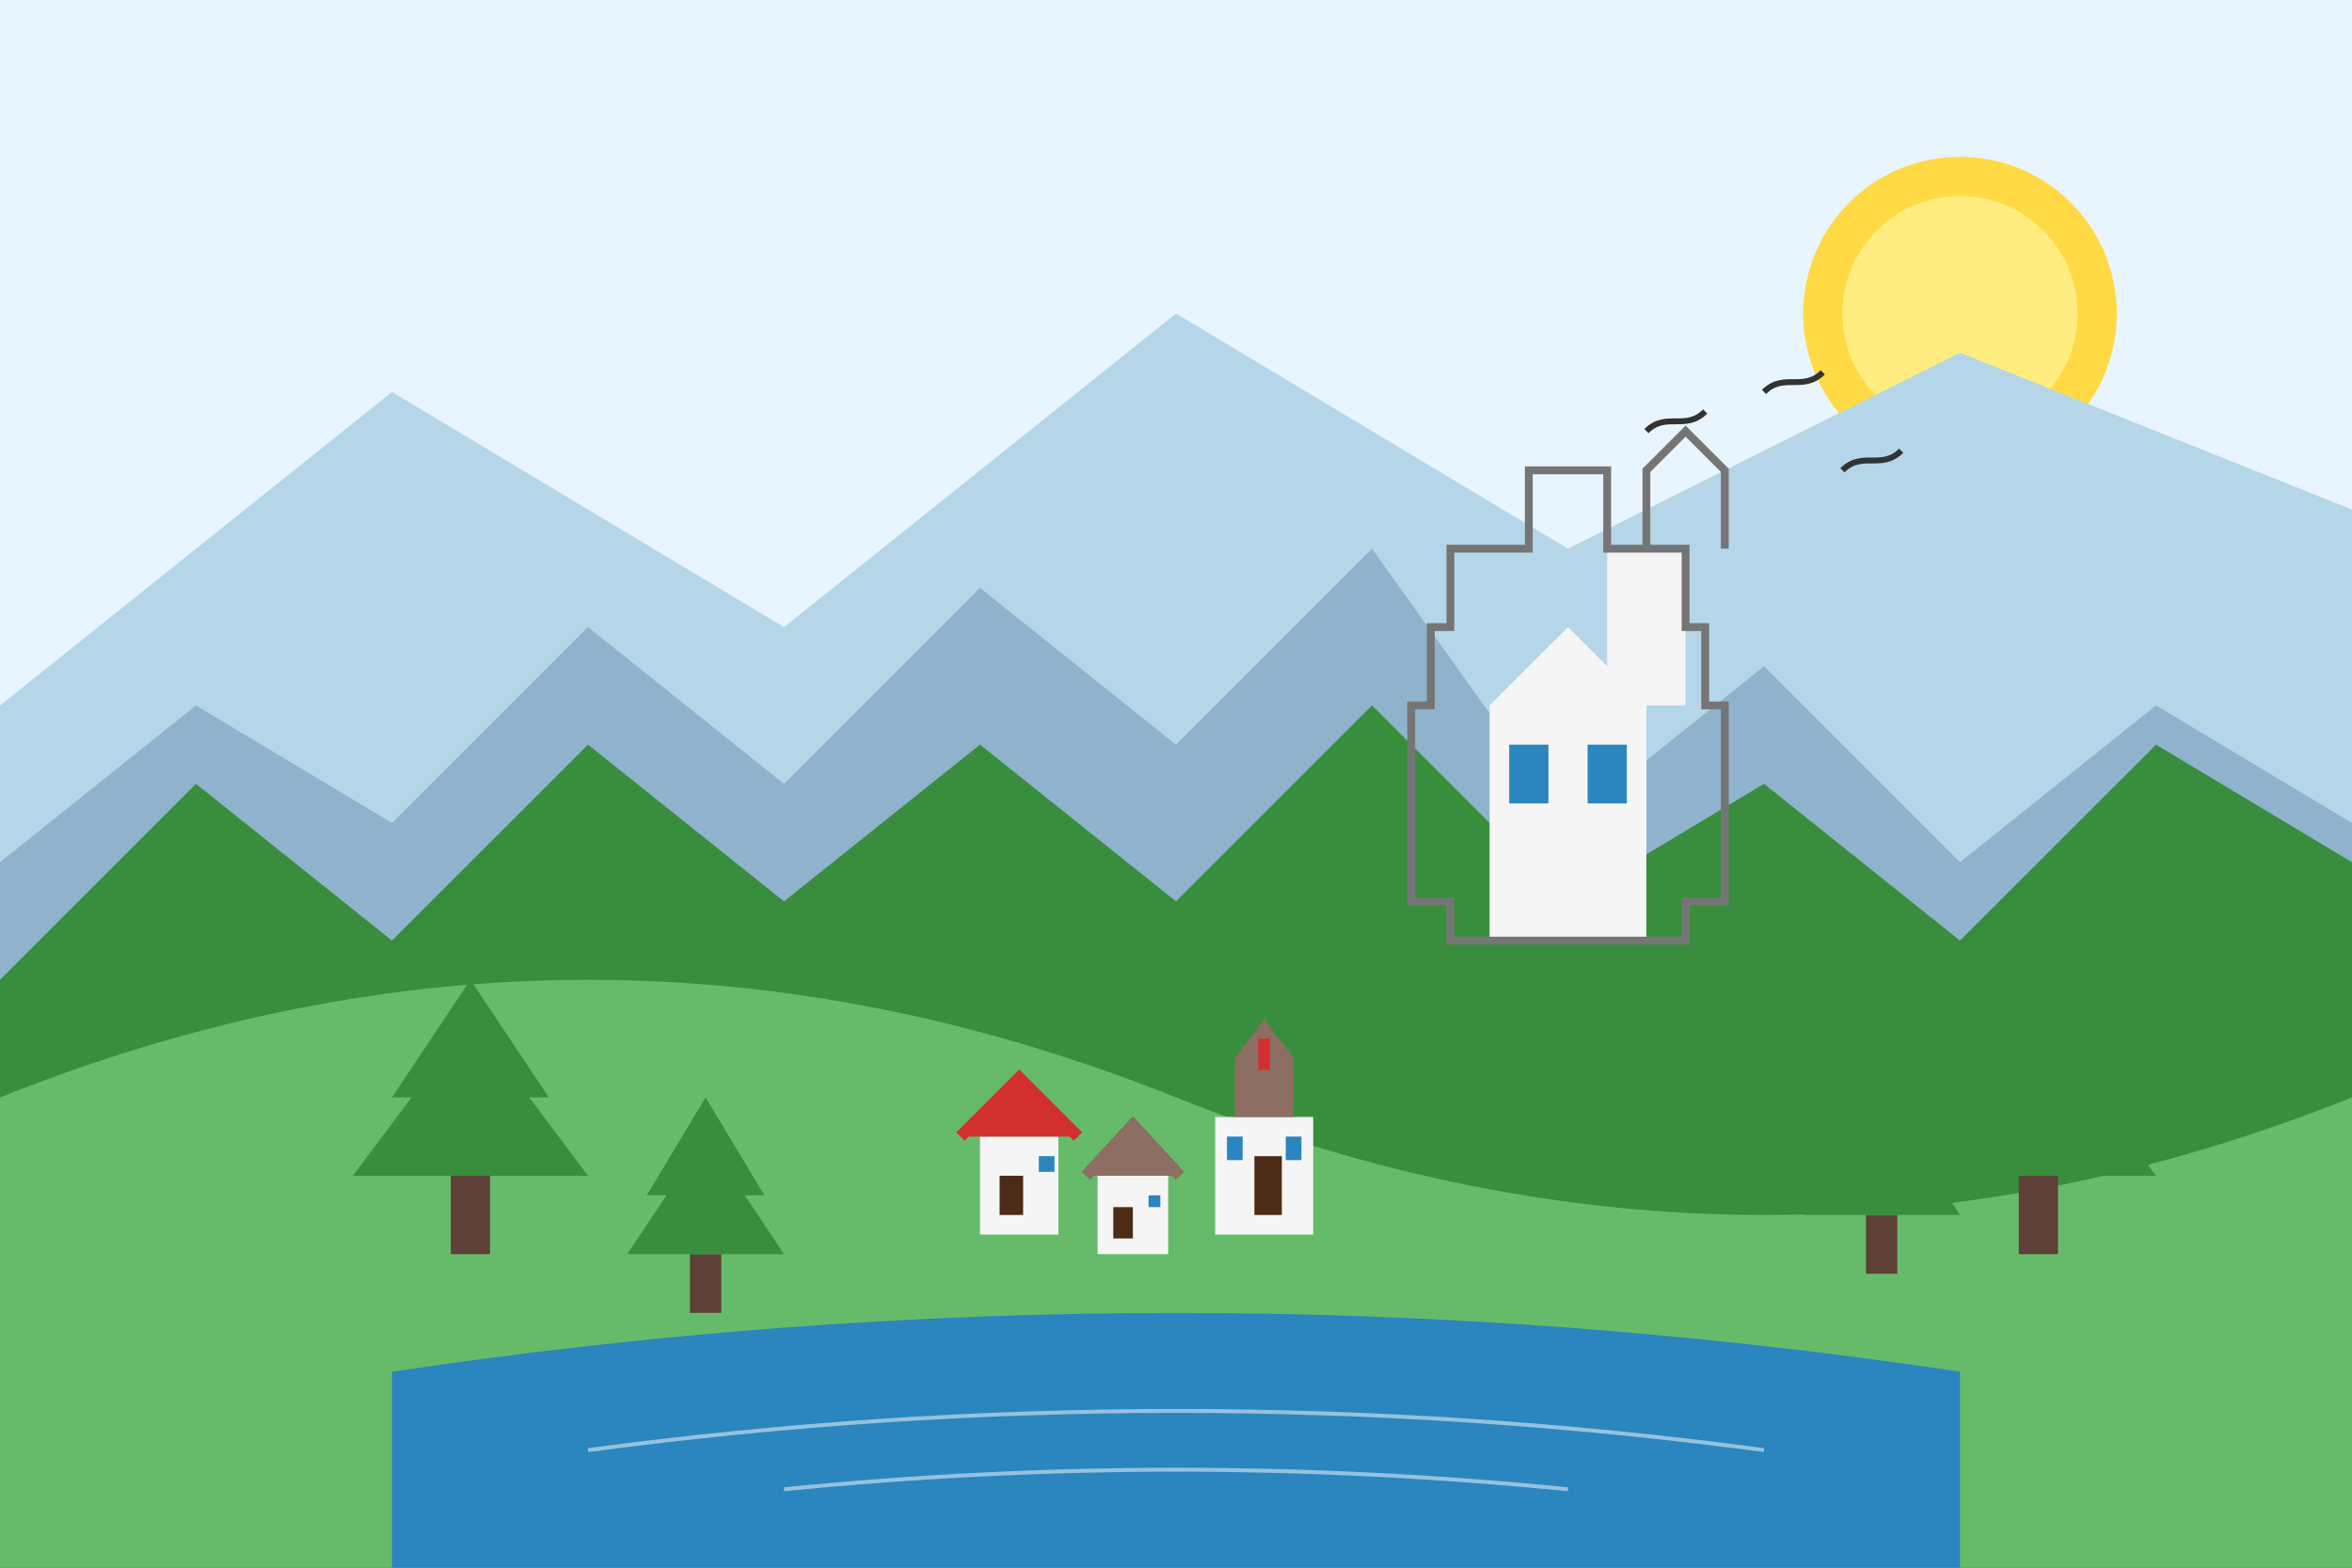 <svg width="600" height="400" viewBox="0 0 600 400" fill="none" xmlns="http://www.w3.org/2000/svg">
  <!-- Sky Background -->
  <rect width="600" height="400" fill="#e8f5fe"/>
  
  <!-- Sun -->
  <circle cx="500" cy="80" r="40" fill="#ffda44"/>
  <circle cx="500" cy="80" r="30" fill="#ffed80"/>
  
  <!-- Distant Mountains -->
  <path d="M0 180 L100 100 L200 160 L300 80 L400 140 L500 90 L600 130 L600 400 L0 400 Z" fill="#b5d6e8"/>
  
  <!-- Mid-Ground Mountains -->
  <path d="M0 220 L50 180 L100 210 L150 160 L200 200 L250 150 L300 190 L350 140 L400 210 L450 170 L500 220 L550 180 L600 210 L600 400 L0 400 Z" fill="#8fb3cc"/>
  
  <!-- Foreground Mountains -->
  <path d="M0 250 L50 200 L100 240 L150 190 L200 230 L250 190 L300 230 L350 180 L400 230 L450 200 L500 240 L550 190 L600 220 L600 400 L0 400 Z" fill="#388e3c"/>
  
  <!-- Hills -->
  <path d="M0 280 Q 150 220, 300 280 Q 450 340, 600 280 L600 400 L0 400 Z" fill="#66bb6a"/>
  
  <!-- Neuschwanstein Castle -->
  <path d="M380 180 L400 160 L420 180 L420 240 L380 240 Z" fill="#f5f5f5"/>
  <path d="M410 140 L430 140 L430 180 L410 180 Z" fill="#f5f5f5"/>
  <rect x="385" y="190" width="10" height="15" fill="#2b85be"/>
  <rect x="405" y="190" width="10" height="15" fill="#2b85be"/>
  <path d="M410 120 L410 140 L430 140 L430 160 L435 160 L435 180 L440 180 L440 230 L430 230 L430 240 L370 240 L370 230 L360 230 L360 180 L365 180 L365 160 L370 160 L370 140 L390 140 L390 120 Z" stroke="#757575" stroke-width="2" fill="none"/>
  <path d="M420 140 L420 120 L430 110 L440 120 L440 140" stroke="#757575" stroke-width="2" fill="none"/>
  
  <!-- Lake -->
  <path d="M100 350 Q 300 320, 500 350 L500 400 L100 400 Z" fill="#2b85be"/>
  <path d="M150 370 Q 300 350, 450 370" stroke="#fff" stroke-width="1" stroke-opacity="0.5"/>
  <path d="M200 380 Q 300 370, 400 380" stroke="#fff" stroke-width="1" stroke-opacity="0.5"/>
  
  <!-- Trees -->
  <g transform="translate(120, 300)">
    <rect x="-5" y="0" width="10" height="20" fill="#5d4037"/>
    <path d="M0 -50 L-20 -20 L-15 -20 L-30 0 L30 0 L15 -20 L20 -20 Z" fill="#388e3c"/>
  </g>
  
  <g transform="translate(180, 320)">
    <rect x="-4" y="0" width="8" height="15" fill="#5d4037"/>
    <path d="M0 -40 L-15 -15 L-10 -15 L-20 0 L20 0 L10 -15 L15 -15 Z" fill="#388e3c"/>
  </g>
  
  <g transform="translate(520, 300)">
    <rect x="-5" y="0" width="10" height="20" fill="#5d4037"/>
    <path d="M0 -50 L-20 -20 L-15 -20 L-30 0 L30 0 L15 -20 L20 -20 Z" fill="#388e3c"/>
  </g>
  
  <g transform="translate(480, 310)">
    <rect x="-4" y="0" width="8" height="15" fill="#5d4037"/>
    <path d="M0 -40 L-15 -15 L-10 -15 L-20 0 L20 0 L10 -15 L15 -15 Z" fill="#388e3c"/>
  </g>
  
  <!-- Small Village -->
  <g transform="translate(250, 320)">
    <!-- House 1 -->
    <rect x="0" y="-30" width="20" height="25" fill="#f5f5f5"/>
    <path d="M-5 -30 L10 -45 L25 -30" stroke="#d32f2f" stroke-width="3" fill="#d32f2f"/>
    <rect x="5" y="-20" width="6" height="10" fill="#4c2c17"/>
    <rect x="15" y="-25" width="4" height="4" fill="#2b85be"/>
  </g>
  
  <g transform="translate(280, 325)">
    <!-- House 2 -->
    <rect x="0" y="-25" width="18" height="20" fill="#f5f5f5"/>
    <path d="M-3 -25 L9 -38 L21 -25" stroke="#8d6e63" stroke-width="3" fill="#8d6e63"/>
    <rect x="4" y="-17" width="5" height="8" fill="#4c2c17"/>
    <rect x="13" y="-20" width="3" height="3" fill="#2b85be"/>
  </g>
  
  <g transform="translate(310, 320)">
    <!-- Church -->
    <rect x="0" y="-35" width="25" height="30" fill="#f5f5f5"/>
    <path d="M5 -35 L20 -35 L20 -50 L12.5 -60 L5 -50 Z" fill="#8d6e63"/>
    <rect x="10" y="-25" width="7" height="15" fill="#4c2c17"/>
    <rect x="3" y="-30" width="4" height="6" fill="#2b85be"/>
    <rect x="18" y="-30" width="4" height="6" fill="#2b85be"/>
    <rect x="11" y="-55" width="3" height="8" fill="#d32f2f"/>
  </g>
  
  <!-- Birds -->
  <path d="M450 100 C 455 95, 460 100, 465 95" stroke="#333" stroke-width="1.5" fill="none"/>
  <path d="M470 120 C 475 115, 480 120, 485 115" stroke="#333" stroke-width="1.5" fill="none"/>
  <path d="M420 110 C 425 105, 430 110, 435 105" stroke="#333" stroke-width="1.5" fill="none"/>
</svg>
